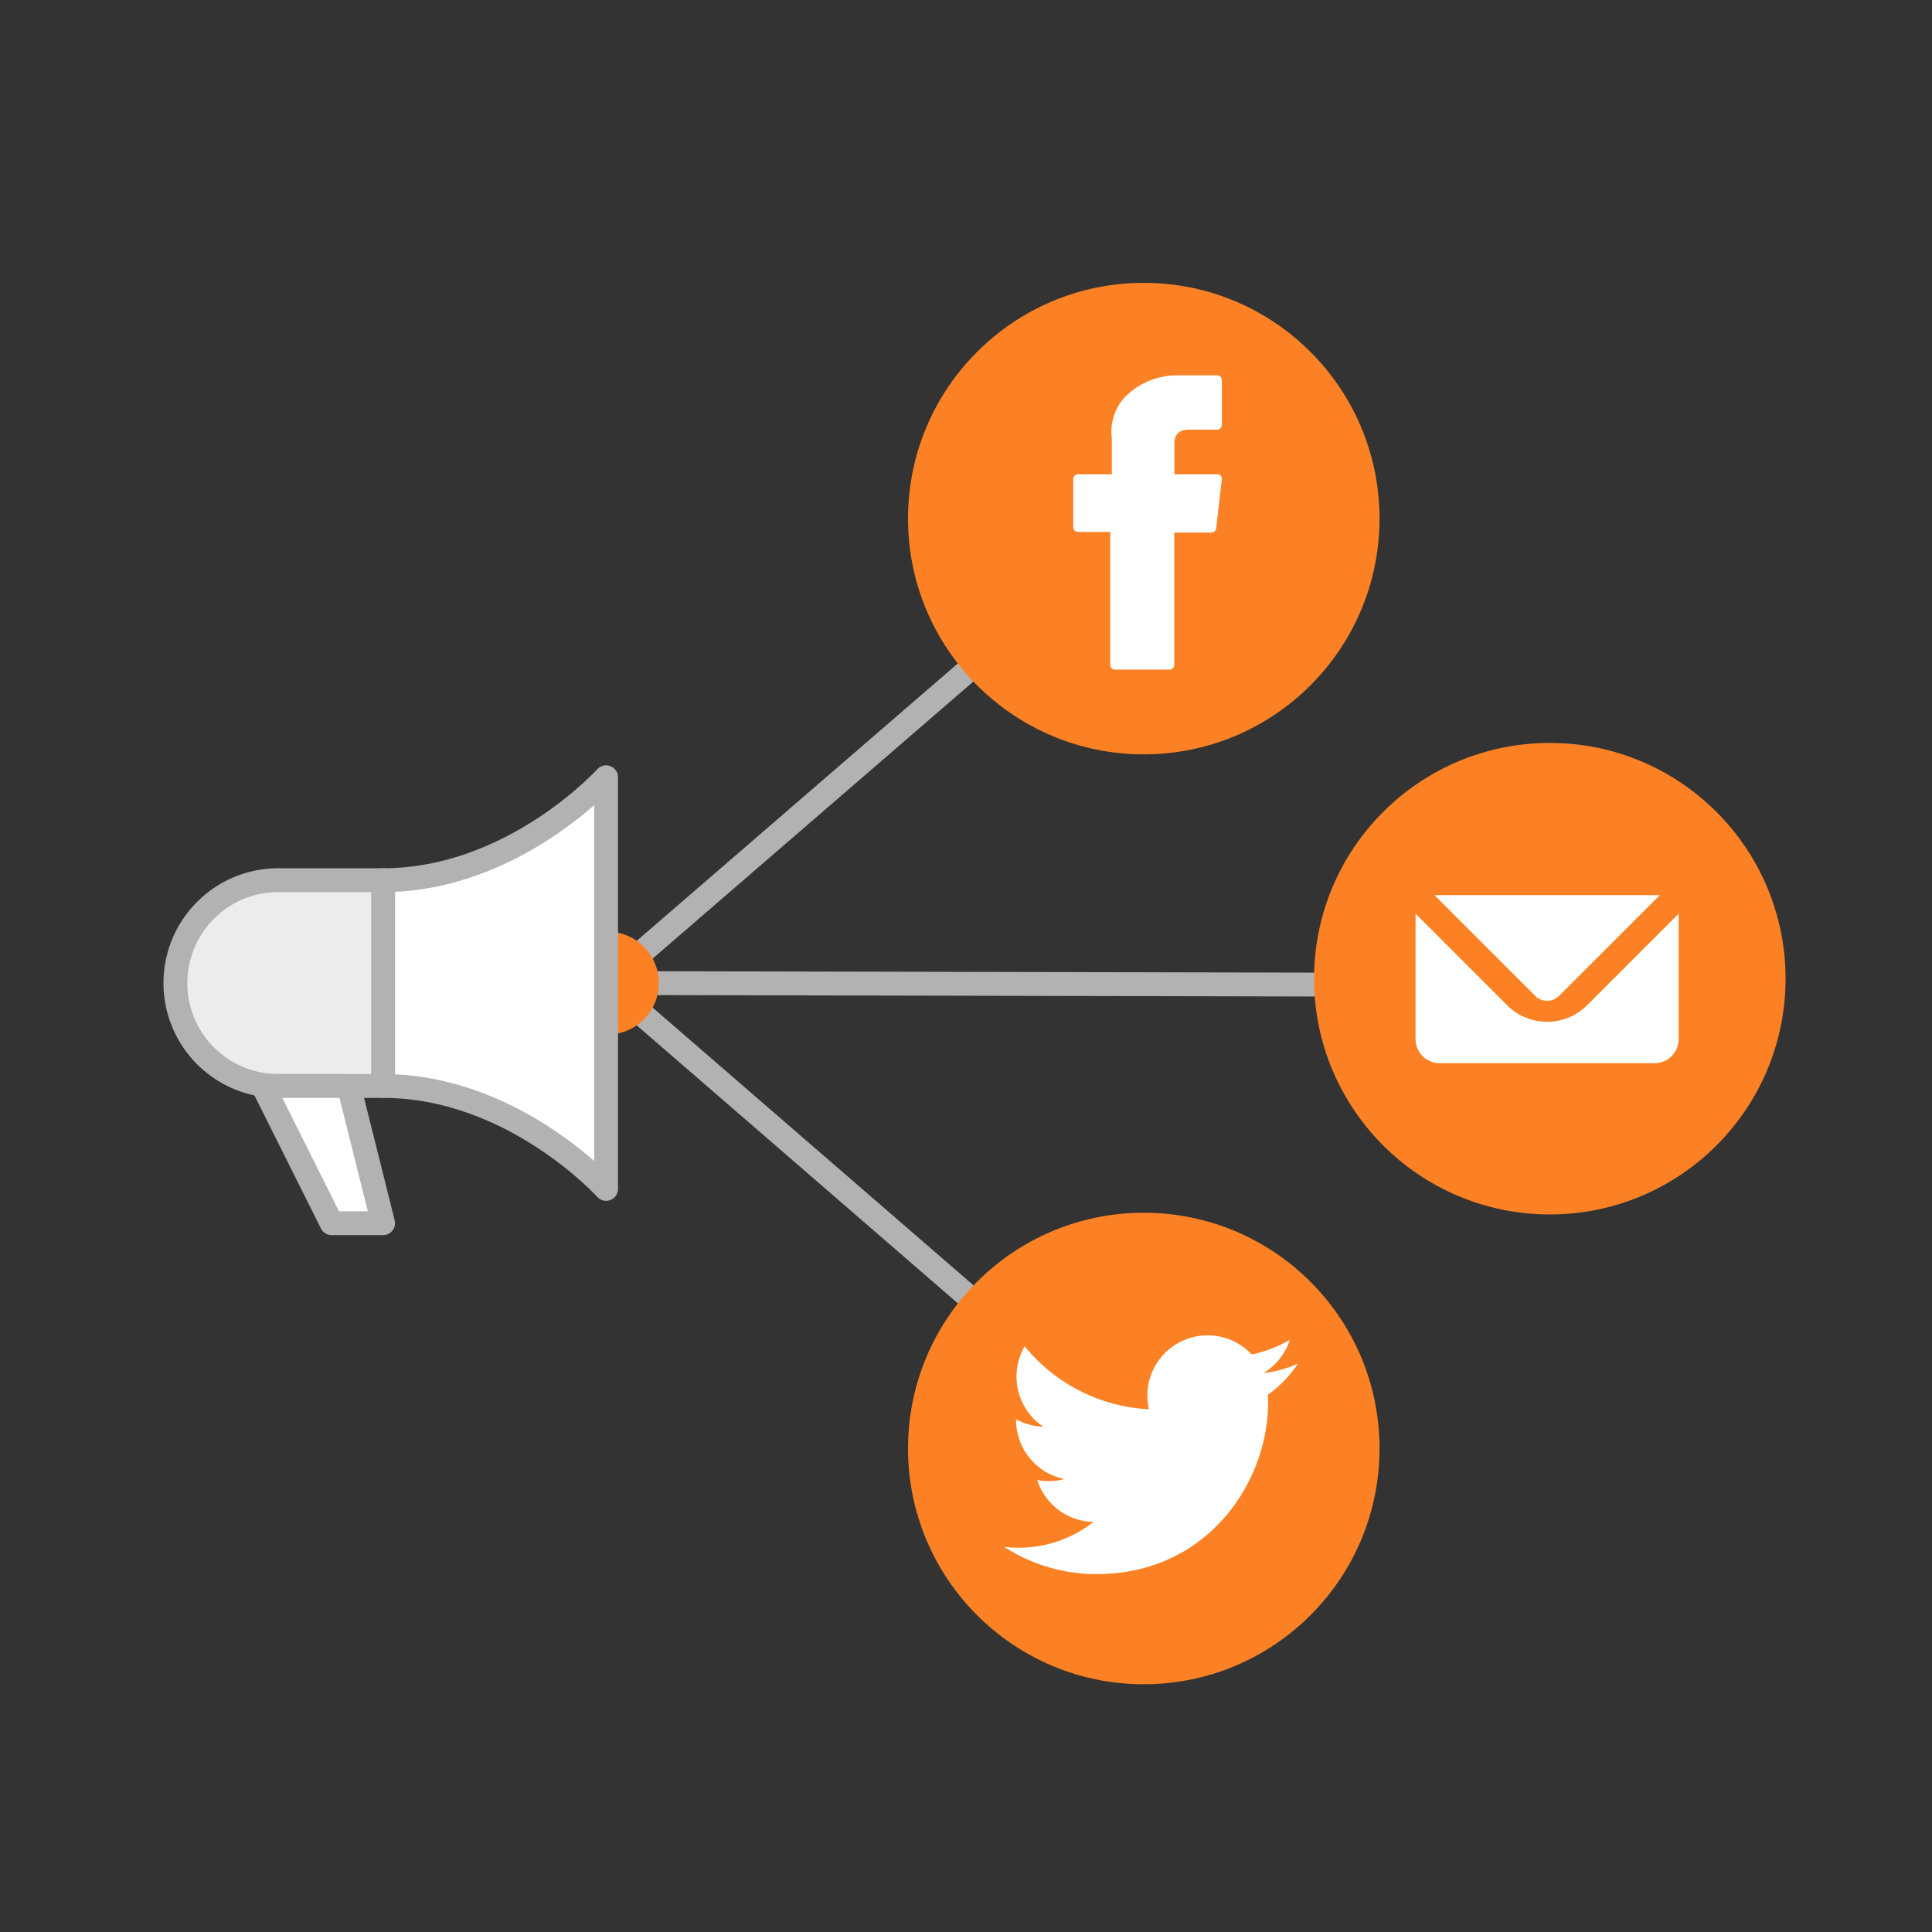 <svg id="Layer_1" data-name="Layer 1" xmlns="http://www.w3.org/2000/svg" viewBox="0 0 566.93 566.93"><rect x="0" y="0" width="566.93" height="566.93" fill="#333333" stroke="none"/><defs><style>.cls-1{fill:none;stroke-miterlimit:10;}.cls-1,.cls-3,.cls-4{stroke:#b2b2b2;stroke-width:7px;}.cls-2{fill:#fb8124;}.cls-3,.cls-5{fill:#fff;}.cls-3,.cls-4{stroke-linecap:round;stroke-linejoin:round;}.cls-4{fill:#ececec;}</style></defs><title>Iconogrtaphy</title><line class="cls-1" x1="335.63" y1="152.18" x2="177.85" y2="288.47"/><line class="cls-1" x1="335.63" y1="425.05" x2="177.85" y2="288.47"/><line class="cls-1" x1="454.78" y1="289.07" x2="177.85" y2="288.47"/><path class="cls-2" d="M177.85,273.38v30.19a15.1,15.1,0,1,0,0-30.19Z"/><path class="cls-3" d="M112.42,258.28v60.39c38.17,0,65.43,30.2,65.43,30.2V228.08S150.59,258.28,112.42,258.28Z"/><path class="cls-4" d="M82.22,258.28a30.2,30.2,0,1,0,0,60.39h30.2V258.28Z"/><polygon class="cls-3" points="112.42 358.94 97.32 358.94 77.19 318.67 102.35 318.67 112.42 358.94"/><circle class="cls-2" cx="335.63" cy="152.18" r="69.18"/><circle class="cls-2" cx="454.78" cy="287.19" r="69.18"/><circle class="cls-2" cx="335.63" cy="425.05" r="69.18"/><path class="cls-5" d="M316.33,156.1h9.46v39a1.4,1.4,0,0,0,1.4,1.39h16a1.39,1.39,0,0,0,1.39-1.39V156.28H355.5a1.39,1.39,0,0,0,1.38-1.23l1.65-14.34a1.4,1.4,0,0,0-.34-1.09,1.42,1.42,0,0,0-1-.46H344.62v-9c0-2.71,1.46-4.09,4.34-4.09h8.19a1.39,1.39,0,0,0,1.39-1.39V111.53a1.39,1.39,0,0,0-1.39-1.39H345.34a21.6,21.6,0,0,0-14.14,5.33,14.86,14.86,0,0,0-4.94,13.18v10.52h-9.93a1.39,1.39,0,0,0-1.39,1.39v14.16a1.39,1.39,0,0,0,1.39,1.39Zm0,0"/><g id="_Group_" data-name="&lt;Group&gt;"><g id="_Group_2" data-name="&lt;Group&gt;"><path id="_Path_" data-name="&lt;Path&gt;" class="cls-5" d="M321.79,461.91c32.54,0,50.32-27,50.32-50.32,0-.77,0-1.53-.05-2.29a35.94,35.94,0,0,0,8.83-9.16,35.32,35.32,0,0,1-10.16,2.79,17.81,17.81,0,0,0,7.78-9.79,35.52,35.52,0,0,1-11.23,4.3,17.69,17.69,0,0,0-30.6,12.09,17.38,17.38,0,0,0,.46,4,50.24,50.24,0,0,1-36.46-18.48,17.71,17.71,0,0,0,5.48,23.61,17.63,17.63,0,0,1-8-2.21,1.55,1.55,0,0,0,0,.22,17.69,17.69,0,0,0,14.19,17.34,17.88,17.88,0,0,1-4.66.62,17.23,17.23,0,0,1-3.32-.32,17.71,17.71,0,0,0,16.52,12.29,35.53,35.53,0,0,1-22,7.57,34.77,34.77,0,0,1-4.22-.25,50,50,0,0,0,27.11,8"/></g></g><path class="cls-5" d="M465.71,295a16.61,16.61,0,0,1-23.44,0l-26.88-26.88v36.79a7.08,7.08,0,0,0,7.07,7.07h63.07a7.07,7.07,0,0,0,7.06-7.07V268.12Z"/><path class="cls-5" d="M454,293.67a4.87,4.87,0,0,0,3.49-1.44l29.58-29.57H420.93l29.57,29.57A4.87,4.87,0,0,0,454,293.67Z"/></svg>
